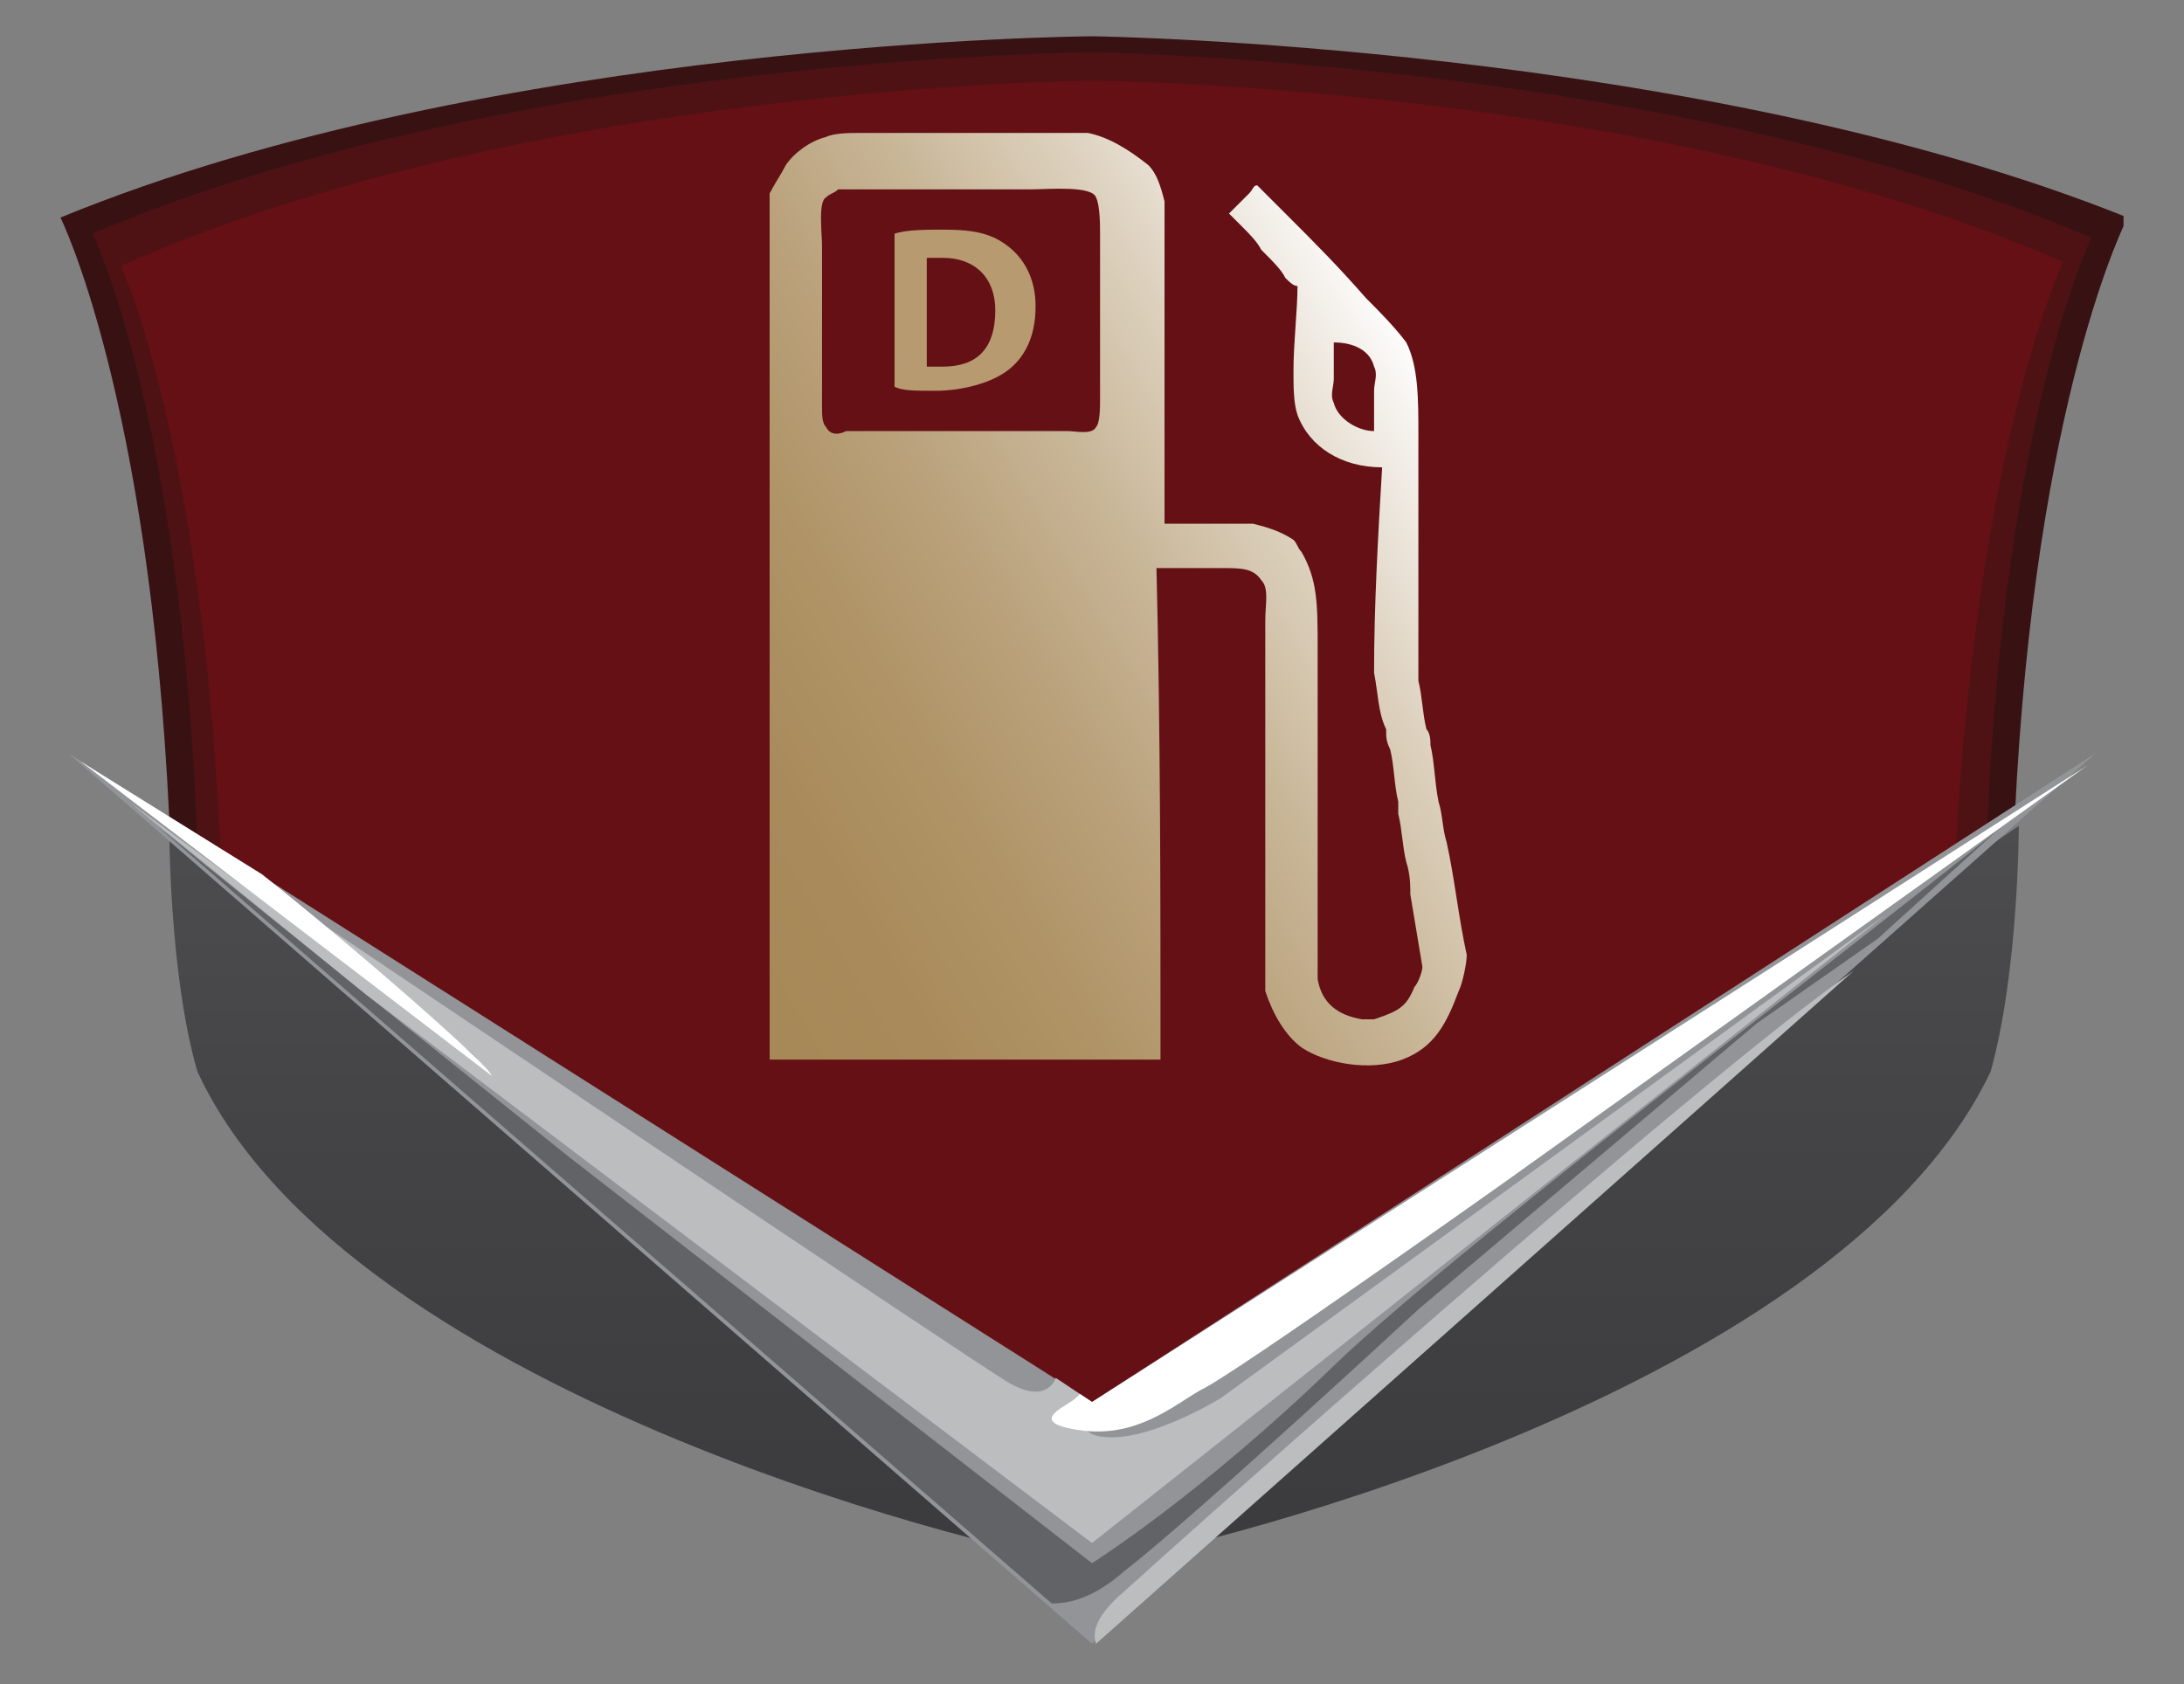 <?xml version="1.0" encoding="utf-8"?>
<!-- Generator: Adobe Illustrator 22.0.1, SVG Export Plug-In . SVG Version: 6.00 Build 0)  -->
<svg version="1.1" id="Layer_1" xmlns="http://www.w3.org/2000/svg" xmlns:xlink="http://www.w3.org/1999/xlink" x="0px" y="0px"
	 viewBox="0 0 54.2 41.8" style="enable-background:new 0 0 54.2 41.8;" xml:space="preserve">
<rect x="0" y="0" width="54.2" height="41.8" fill="#808080" stroke="none"/>
<style type="text/css">
	.st0{display:none;}
	.st1{display:inline;}
	.st2{clip-path:url(#SVGID_2_);fill-rule:evenodd;clip-rule:evenodd;fill:#381212;}
	.st3{clip-path:url(#SVGID_2_);fill-rule:evenodd;clip-rule:evenodd;fill:#4E1215;}
	.st4{clip-path:url(#SVGID_2_);fill-rule:evenodd;clip-rule:evenodd;fill:#641015;}
	.st5{clip-path:url(#SVGID_4_);fill:url(#SVGID_5_);}
	.st6{fill:#929497;}
	.st7{clip-path:url(#SVGID_7_);fill-rule:evenodd;clip-rule:evenodd;fill:#626366;}
	.st8{clip-path:url(#SVGID_7_);fill-rule:evenodd;clip-rule:evenodd;fill:#BBBDBF;}
	.st9{clip-path:url(#SVGID_7_);fill:#FFFFFF;}
	.st10{clip-path:url(#SVGID_9_);fill:url(#SVGID_10_);}
	.st11{clip-path:url(#SVGID_12_);fill-rule:evenodd;clip-rule:evenodd;fill:#381212;}
	.st12{clip-path:url(#SVGID_12_);fill-rule:evenodd;clip-rule:evenodd;fill:#4E1215;}
	.st13{clip-path:url(#SVGID_12_);fill-rule:evenodd;clip-rule:evenodd;fill:#641015;}
	.st14{clip-path:url(#SVGID_14_);fill:url(#SVGID_15_);}
	.st15{clip-path:url(#SVGID_17_);fill-rule:evenodd;clip-rule:evenodd;fill:#626366;}
	.st16{clip-path:url(#SVGID_17_);fill-rule:evenodd;clip-rule:evenodd;fill:#BBBDBF;}
	.st17{clip-path:url(#SVGID_17_);fill:#FFFFFF;}
	.st18{clip-path:url(#SVGID_19_);fill:url(#SVGID_20_);}
	.st19{fill:#B79A70;}
</style>
<g class="st0">
	<g class="st1">
		<g>
			<defs>
				<rect id="SVGID_1_" x="8.2" y="9.7" width="51.2" height="39.9"/>
			</defs>
			<clipPath id="SVGID_2_">
				<use xlink:href="#SVGID_1_"  style="overflow:visible;"/>
			</clipPath>
			<path class="st2" d="M59.4,14.1C48.7,9.8,33.8,9.7,33.8,9.7c0,0-14.9,0.1-25.6,4.5c0,0,2.2,4.4,2.7,14.9l22.9,17.6L56.7,29
				C57.2,18.6,59.4,14.1,59.4,14.1"/>
			<path class="st3" d="M58.6,14.6c-10.4-4.4-24.8-4.5-24.8-4.5c0,0-14.5,0.1-24.8,4.5c0,0,2.2,4.5,2.6,15.1l22.2,17.8L56,29.7
				C56.4,19.1,58.6,14.6,58.6,14.6"/>
			<path class="st4" d="M57.8,15.3c-10-4.4-24.1-4.6-24.1-4.6c0,0-14,0.1-24.1,4.6c0,0,2.1,4.5,2.5,15.2l21.5,18l21.5-18
				C55.7,19.8,57.8,15.3,57.8,15.3"/>
		</g>
		<g>
			<defs>
				<path id="SVGID_3_" d="M33.8,44.7L10.8,29.2v0c0,0.1,0,3.7,0.7,6.1c3.9,8.2,20.6,12.1,22.2,12.2v-0.5h0.1h0h0.1v0.5
					c1.5-0.1,18.3-4,22.2-12.2c0.7-2.5,0.7-6.1,0.7-6.1L33.8,44.7z"/>
			</defs>
			<clipPath id="SVGID_4_">
				<use xlink:href="#SVGID_3_"  style="overflow:visible;"/>
			</clipPath>
			
				<linearGradient id="SVGID_5_" gradientUnits="userSpaceOnUse" x1="-292.29" y1="326.936" x2="-291.572" y2="326.936" gradientTransform="matrix(0 -25.551 -25.551 0 8387.382 -7420.799)">
				<stop  offset="0" style="stop-color:#3B3A3C"/>
				<stop  offset="0.59" style="stop-color:#444345"/>
				<stop  offset="1" style="stop-color:#4D4D4F"/>
			</linearGradient>
			<rect x="10.8" y="29.2" class="st5" width="45.9" height="18.4"/>
		</g>
		<polygon class="st6" points="33.8,43.5 8.4,27.4 33.8,49.6 58.7,27.4 		"/>
		<g>
			<defs>
				<rect id="SVGID_6_" x="8.2" y="9.7" width="51.2" height="39.9"/>
			</defs>
			<clipPath id="SVGID_7_">
				<use xlink:href="#SVGID_6_"  style="overflow:visible;"/>
			</clipPath>
			<path class="st7" d="M39.8,42.6c-3.3,3.2-6,4.9-6,4.9l-13-10.1c0,0-7.5-6-10.2-8.2l22.2,19.3c0.4,0,1-0.1,1.8-0.8
				c1.8-1.4,7.3-6.5,7.3-6.5l8.4-7.1l3-2.1l3.2-2.9C55.7,30,43,39.6,39.8,42.6"/>
			<path class="st8" d="M32.9,43c0,0-0.2,0.7-1.2,0.1c-1-0.6-17.5-11.8-17.5-11.8l-1.5-1.1l5.9,4.8l-8.7-6.4l5.9,4.8l18,13.6
				l19.7-15.6L37,43.3c0,0-2.1,1.3-3.2,0.9c-0.9-0.6,0.4-0.5,0.4-0.5l-0.4-0.2L32.9,43z"/>
			<path class="st8" d="M34.6,48.2c-0.7,0.6-0.8,1-0.7,1.3l18.7-16.6C48.8,35.6,35.8,47.2,34.6,48.2"/>
			<path class="st9" d="M33.8,43.5l-0.3-0.2c0,0-0.1,0.1-0.1,0.1c-0.2,0.2-1.3,0.6,0.1,0.8c1.4,0.2,2.3-0.6,3-1
				c0.7-0.3,7.6-5.2,7.6-5.2l14.4-10.4L33.8,43.5z M13.2,30.5l-4.5-2.8l10.2,7.8C18.9,35.3,15.6,32.4,13.2,30.5"/>
		</g>
		<g>
			<defs>
				<path id="SVGID_8_" d="M39.7,18.8c-0.1-0.2,0-0.4,0-0.6c0-0.3,0-0.6,0-0.9c0.5,0,0.9,0.2,1,0.6c0.1,0.2,0,0.4,0,0.6v1
					C40.3,19.5,39.9,19.2,39.7,18.8 M27.2,19.4c-0.1-0.1-0.1-0.3-0.1-0.5v-4c0-0.3-0.1-1.1,0.1-1.2c0.1-0.1,0.2-0.1,0.3-0.2h4.8
					c0.4,0,1.5-0.1,1.6,0.2c0.1,0.2,0.1,0.7,0.1,0.9v4.1c0,0.2,0,0.6-0.1,0.7c-0.1,0.2-0.5,0.1-0.7,0.1h-5c-0.1,0-0.3,0-0.5,0
					C27.5,19.5,27.3,19.5,27.2,19.4 M27.2,12.1c-0.4,0.1-0.8,0.4-1,0.7c-0.1,0.2-0.3,0.5-0.4,0.7v21.5h9.7c0-4.1,0-8.1-0.1-12.2H37
					c0.5,0,0.8,0,1,0.3c0.2,0.2,0.1,0.6,0.1,1v8.4c0,0.3,0,0.5,0,0.8c0.2,0.6,0.5,1.1,0.9,1.4c0.6,0.4,1.7,0.6,2.5,0.3
					c0.8-0.3,1.1-0.9,1.4-1.7c0.1-0.2,0.2-0.7,0.2-0.9c-0.2-0.9-0.3-1.9-0.5-2.8c-0.1-0.3-0.1-0.7-0.2-1c-0.1-0.5-0.1-1-0.2-1.4
					c0-0.1,0-0.3-0.1-0.4c-0.1-0.4-0.1-0.8-0.2-1.2V25c0-0.3,0-0.7,0-1c0-0.2,0-0.4,0-0.6v-1.3c0-0.9,0-1.8,0-2.7
					c0-0.9,0-1.7-0.3-2.3c-0.3-0.4-0.7-0.8-1-1.1c-0.6-0.6-1.3-1.3-1.9-1.9c-0.3-0.3-0.5-0.5-0.8-0.8c-0.1,0-0.1,0.1-0.2,0.2
					c-0.2,0.2-0.3,0.3-0.5,0.5c0.1,0.1,0.2,0.2,0.3,0.3c0.2,0.2,0.4,0.4,0.5,0.6c0,0,0.1,0.1,0.1,0.1c0.2,0.2,0.4,0.4,0.5,0.6
					c0.1,0.1,0.2,0.2,0.3,0.3c0,0.6-0.1,1.4-0.1,2.1c0,0.4,0,0.8,0.1,1.1c0.3,0.8,1.1,1.3,2.1,1.3c-0.1,1.7-0.2,3.4-0.2,5.1
					c0.1,0.5,0.1,1,0.3,1.4c0,0.2,0,0.3,0.1,0.5c0.1,0.4,0.1,0.9,0.2,1.3c0,0.1,0,0.2,0,0.3c0.1,0.4,0.1,0.8,0.2,1.2
					c0.1,0.3,0.1,0.6,0.1,0.8c0.1,0.6,0.2,1.2,0.3,1.8c0,0.1-0.1,0.4-0.2,0.5c-0.2,0.5-0.4,0.6-1,0.8c-0.1,0-0.2,0-0.3,0
					c-0.6-0.1-1-0.4-1.1-1c0-1.2,0-2.5,0-3.7c0-1.5,0-3,0-4.5c0-1.1,0-1.7-0.4-2.4c-0.1-0.1-0.1-0.2-0.2-0.3c-0.3-0.2-0.6-0.3-1-0.4
					h-2.2v-7.2c0-0.3,0-0.5,0-0.7c-0.1-0.4-0.2-0.7-0.4-0.9c-0.3-0.4-0.8-0.6-1.3-0.8h-4.9c-0.2,0-0.5,0-0.8,0
					C27.7,12.1,27.4,12.1,27.2,12.1"/>
			</defs>
			<clipPath id="SVGID_9_">
				<use xlink:href="#SVGID_8_"  style="overflow:visible;"/>
			</clipPath>
			
				<linearGradient id="SVGID_10_" gradientUnits="userSpaceOnUse" x1="-302.886" y1="339.435" x2="-302.167" y2="339.435" gradientTransform="matrix(-27.314 15.77 15.77 27.314 -13583.103 -4475.882)">
				<stop  offset="0" style="stop-color:#FFFFFF"/>
				<stop  offset="6.411660e-02" style="stop-color:#F4F0EB"/>
				<stop  offset="0.222" style="stop-color:#DDD1BE"/>
				<stop  offset="0.38" style="stop-color:#C9B799"/>
				<stop  offset="0.538" style="stop-color:#BAA27C"/>
				<stop  offset="0.695" style="stop-color:#B09467"/>
				<stop  offset="0.849" style="stop-color:#A98B5B"/>
				<stop  offset="1" style="stop-color:#A78857"/>
			</linearGradient>
			<polygon class="st10" points="53.3,29.5 30.1,42.9 15.7,17.9 38.8,4.5 			"/>
		</g>
	</g>
</g>
<g>
	<g>
		<g>
			<g>
				<defs>
					<rect id="SVGID_11_" x="1.5" y="0.9" width="51.2" height="39.9"/>
				</defs>
				<clipPath id="SVGID_12_">
					<use xlink:href="#SVGID_11_"  style="overflow:visible;"/>
				</clipPath>
				<path class="st11" d="M52.8,5.4C42.1,1.1,27.1,0.9,27.1,0.9c0,0-14.9,0.1-25.6,4.5c0,0,2.2,4.4,2.7,14.9l22.9,17.6l22.9-17.6
					C50.5,9.8,52.8,5.4,52.8,5.4"/>
				<path class="st12" d="M51.9,5.9C41.6,1.5,27.1,1.3,27.1,1.3c0,0-14.5,0.1-24.8,4.5c0,0,2.2,4.5,2.6,15.1l22.2,17.8l22.2-17.8
					C49.7,10.4,51.9,5.9,51.9,5.9"/>
				<path class="st13" d="M51.2,6.5C41.1,2.1,27.1,2,27.1,2c0,0-14,0.1-24.1,4.6c0,0,2.1,4.5,2.5,15.2l21.5,18l21.5-18
					C49,11.1,51.2,6.5,51.2,6.5"/>
			</g>
			<g>
				<defs>
					<path id="SVGID_13_" d="M27.1,36L4.2,20.5v0c0,0.1,0,3.7,0.7,6.1C8.7,34.8,25.5,38.7,27,38.8v-0.5h0.1h0h0.1v0.5
						c1.5-0.1,18.3-4,22.2-12.2c0.7-2.5,0.7-6.1,0.7-6.1L27.1,36z"/>
				</defs>
				<clipPath id="SVGID_14_">
					<use xlink:href="#SVGID_13_"  style="overflow:visible;"/>
				</clipPath>
				
					<linearGradient id="SVGID_15_" gradientUnits="userSpaceOnUse" x1="-291.948" y1="327.197" x2="-291.229" y2="327.197" gradientTransform="matrix(0 -25.551 -25.551 0 8387.382 -7420.799)">
					<stop  offset="0" style="stop-color:#3B3A3C"/>
					<stop  offset="0.59" style="stop-color:#444345"/>
					<stop  offset="1" style="stop-color:#4D4D4F"/>
				</linearGradient>
				<rect x="4.2" y="20.5" class="st14" width="45.9" height="18.4"/>
			</g>
			<polygon class="st6" points="27.1,34.8 1.7,18.7 27.1,40.8 52,18.7 			"/>
			<g>
				<defs>
					<rect id="SVGID_16_" x="1.5" y="0.9" width="51.2" height="39.9"/>
				</defs>
				<clipPath id="SVGID_17_">
					<use xlink:href="#SVGID_16_"  style="overflow:visible;"/>
				</clipPath>
				<path class="st15" d="M33.1,33.9c-3.3,3.2-6,4.9-6,4.9l-13-10.1c0,0-7.5-6-10.2-8.2l22.2,19.3c0.4,0,1-0.1,1.8-0.8
					c1.8-1.4,7.3-6.5,7.3-6.5l8.4-7.1l3-2.1l3.2-2.9C49,21.2,36.3,30.8,33.1,33.9"/>
				<path class="st16" d="M26.2,34.2c0,0-0.2,0.7-1.2,0.1C24,33.7,7.5,22.6,7.5,22.6L6,21.5l5.9,4.8l-8.7-6.4l5.9,4.8l18,13.6
					l19.7-15.6l-16.5,12c0,0-2.1,1.3-3.2,0.9C26.2,35,27.5,35,27.5,35l-0.4-0.2L26.2,34.2z"/>
				<path class="st16" d="M27.9,39.5c-0.7,0.6-0.8,1-0.7,1.3L46,24.1C42.1,26.8,29.1,38.4,27.9,39.5"/>
				<path class="st17" d="M27.1,34.8l-0.3-0.2c0,0-0.1,0.1-0.1,0.1c-0.2,0.2-1.3,0.6,0.1,0.8c1.4,0.2,2.3-0.6,3-1
					c0.7-0.3,7.6-5.2,7.6-5.2L51.8,19L27.1,34.8z M6.5,21.7L2,18.9l10.2,7.8C12.2,26.5,8.9,23.6,6.5,21.7"/>
			</g>
			<g>
				<defs>
					<path id="SVGID_18_" d="M33.1,10c-0.1-0.2,0-0.4,0-0.6c0-0.3,0-0.6,0-0.9c0.5,0,0.9,0.2,1,0.6c0.1,0.2,0,0.4,0,0.6v1
						C33.7,10.7,33.2,10.4,33.1,10 M20.5,10.6c-0.1-0.1-0.1-0.3-0.1-0.5v-4c0-0.3-0.1-1.1,0.1-1.2c0.1-0.1,0.2-0.1,0.3-0.2h4.8
						c0.4,0,1.5-0.1,1.6,0.2c0.1,0.2,0.1,0.7,0.1,0.9v4.1c0,0.2,0,0.6-0.1,0.7c-0.1,0.2-0.5,0.1-0.7,0.1h-5c-0.1,0-0.3,0-0.5,0
						C20.8,10.8,20.6,10.8,20.5,10.6 M20.5,3.4c-0.4,0.1-0.8,0.4-1,0.7c-0.1,0.2-0.3,0.5-0.4,0.7v21.5h9.7c0-4.1,0-8.1-0.1-12.2h1.6
						c0.5,0,0.8,0,1,0.3c0.2,0.2,0.1,0.6,0.1,1v8.4c0,0.3,0,0.5,0,0.8c0.2,0.6,0.5,1.1,0.9,1.4c0.6,0.4,1.7,0.6,2.5,0.3
						c0.8-0.3,1.1-0.9,1.4-1.7c0.1-0.2,0.2-0.7,0.2-0.9c-0.2-0.9-0.3-1.9-0.5-2.8c-0.1-0.3-0.1-0.7-0.2-1c-0.1-0.5-0.1-1-0.2-1.4
						c0-0.1,0-0.3-0.1-0.4c-0.1-0.4-0.1-0.8-0.2-1.2v-0.5c0-0.3,0-0.7,0-1c0-0.2,0-0.4,0-0.6v-1.3c0-0.9,0-1.8,0-2.7
						c0-0.9,0-1.7-0.3-2.3c-0.3-0.4-0.7-0.8-1-1.1C33.2,6.6,32.6,6,32,5.4c-0.3-0.3-0.5-0.5-0.8-0.8c-0.1,0-0.1,0.1-0.2,0.2
						c-0.2,0.2-0.3,0.3-0.5,0.5c0.1,0.1,0.2,0.2,0.3,0.3c0.2,0.2,0.4,0.4,0.5,0.6c0,0,0.1,0.1,0.1,0.1c0.2,0.2,0.4,0.4,0.5,0.6
						C32,7,32.1,7.1,32.2,7.1c0,0.6-0.1,1.4-0.1,2.1c0,0.4,0,0.8,0.1,1.1c0.3,0.8,1.1,1.3,2.1,1.3c-0.1,1.7-0.2,3.4-0.2,5.1
						c0.1,0.5,0.1,1,0.3,1.4c0,0.2,0,0.3,0.1,0.5c0.1,0.4,0.1,0.9,0.2,1.3c0,0.1,0,0.2,0,0.3c0.1,0.4,0.1,0.8,0.2,1.2
						c0.1,0.3,0.1,0.6,0.1,0.8c0.1,0.6,0.2,1.2,0.3,1.8c0,0.1-0.1,0.4-0.2,0.5c-0.2,0.5-0.4,0.6-1,0.8c-0.1,0-0.2,0-0.3,0
						c-0.6-0.1-1-0.4-1.1-1c0-1.2,0-2.5,0-3.7c0-1.5,0-3,0-4.5c0-1.1,0-1.7-0.4-2.4c-0.1-0.1-0.1-0.2-0.2-0.3
						c-0.3-0.2-0.6-0.3-1-0.4h-2.2V5.7c0-0.3,0-0.5,0-0.7c-0.1-0.4-0.2-0.7-0.4-0.9C28,3.7,27.5,3.4,27,3.3h-4.9c-0.2,0-0.5,0-0.8,0
						C21.1,3.3,20.7,3.3,20.5,3.4"/>
				</defs>
				<clipPath id="SVGID_19_">
					<use xlink:href="#SVGID_18_"  style="overflow:visible;"/>
				</clipPath>
				
					<linearGradient id="SVGID_20_" gradientUnits="userSpaceOnUse" x1="-302.841" y1="339.089" x2="-302.123" y2="339.089" gradientTransform="matrix(-27.314 15.77 15.77 27.314 -13583.103 -4475.882)">
					<stop  offset="0" style="stop-color:#FFFFFF"/>
					<stop  offset="6.411660e-02" style="stop-color:#F4F0EB"/>
					<stop  offset="0.222" style="stop-color:#DDD1BE"/>
					<stop  offset="0.38" style="stop-color:#C9B799"/>
					<stop  offset="0.538" style="stop-color:#BAA27C"/>
					<stop  offset="0.695" style="stop-color:#B09467"/>
					<stop  offset="0.849" style="stop-color:#A98B5B"/>
					<stop  offset="1" style="stop-color:#A78857"/>
				</linearGradient>
				<polygon class="st18" points="46.6,20.8 23.5,34.1 9,9.1 32.2,-4.2 				"/>
			</g>
		</g>
	</g>
	<g>
		<path class="st19" d="M22.2,5.8c0.3-0.1,0.8-0.1,1.2-0.1c0.8,0,1.2,0.1,1.6,0.4c0.4,0.3,0.7,0.8,0.7,1.5c0,0.8-0.3,1.3-0.7,1.6
			c-0.4,0.3-1.1,0.5-1.8,0.5c-0.5,0-0.8,0-1-0.1V5.8z M23.1,9.1c0.1,0,0.2,0,0.3,0c0.8,0,1.3-0.4,1.3-1.4c0-0.8-0.5-1.3-1.3-1.3
			c-0.2,0-0.3,0-0.4,0V9.1z"/>
	</g>
</g>
</svg>
